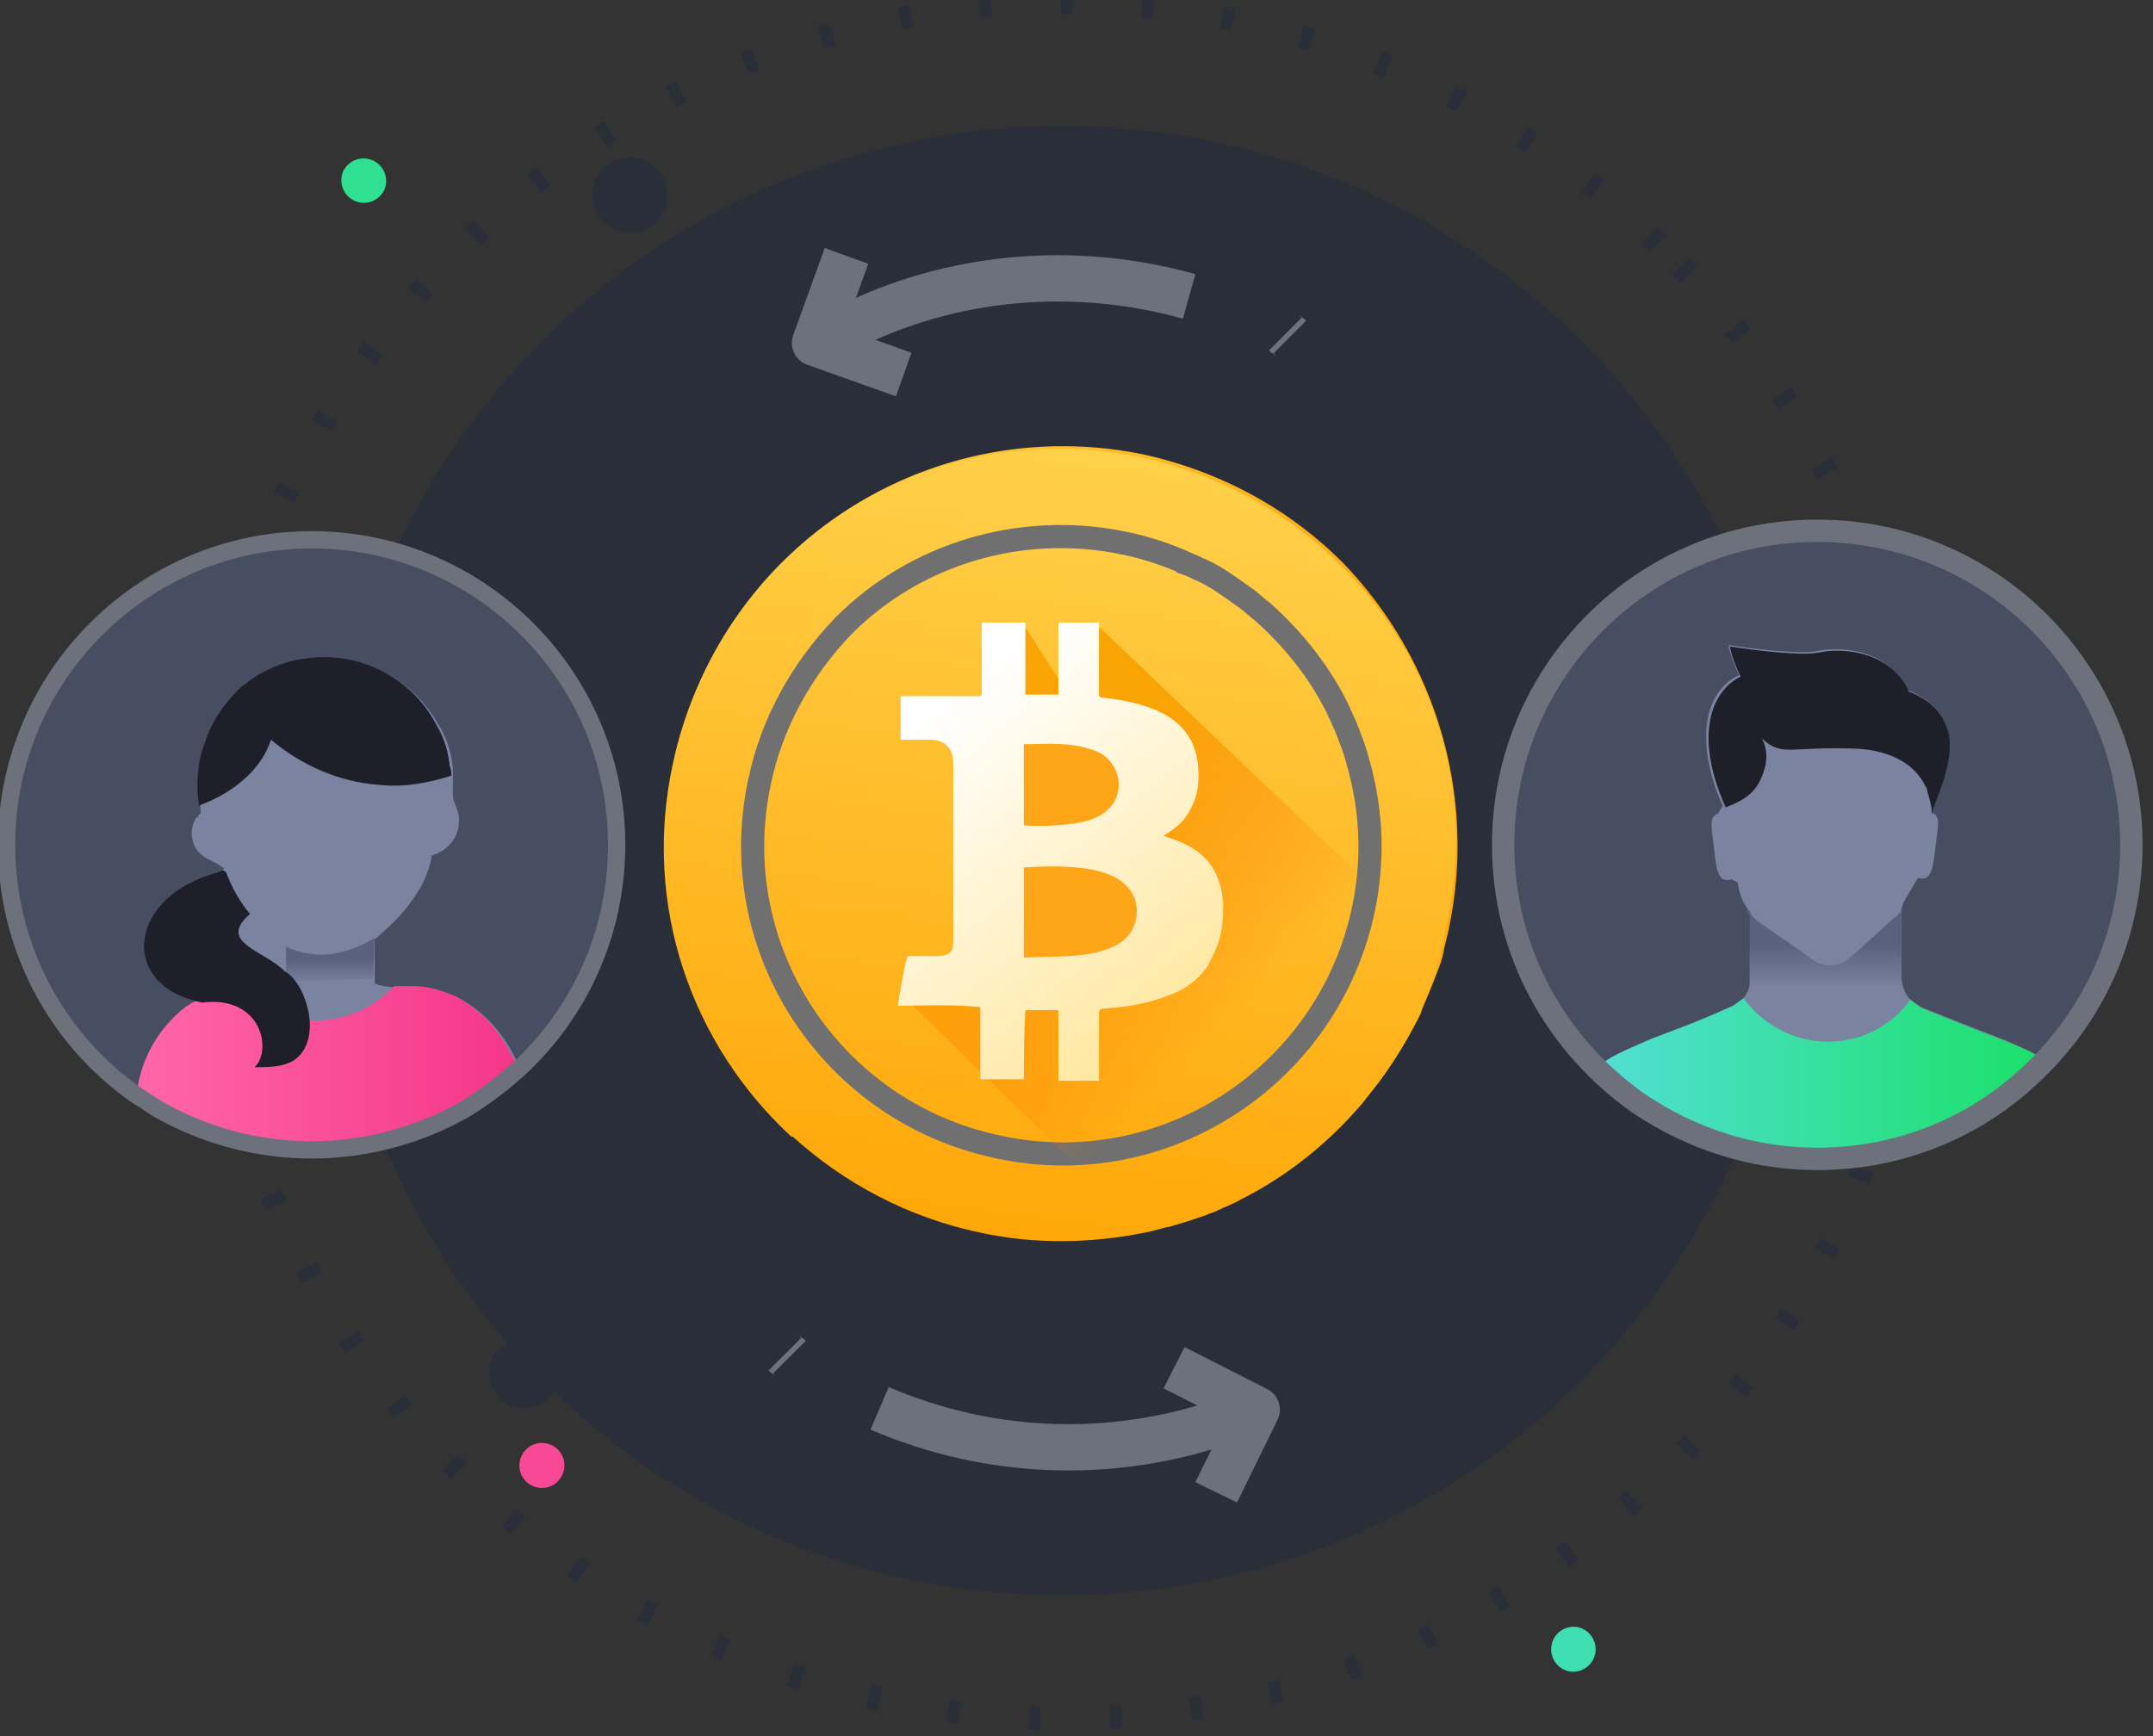 <svg xmlns="http://www.w3.org/2000/svg" width="186" height="150" fill="none">
    <rect width="100%" height="100%" fill="#333333" stroke="none"/>
    <defs>
        <linearGradient id="a" x1="138.095" x2="176.724" y1="93.206" y2="93.206" gradientUnits="userSpaceOnUse">
            <stop stop-color="#51DFD4"/>
            <stop offset="1" stop-color="#1BE068"/>
        </linearGradient>
        <linearGradient id="b" x1="157.668" x2="157.668" y1="85.454" y2="81.576" gradientUnits="userSpaceOnUse">
            <stop stop-color="#7A83A0"/>
            <stop offset=".991" stop-color="#58617D"/>
        </linearGradient>
        <linearGradient id="c" x1="11.96" x2="44.863" y1="91.826" y2="91.826" gradientUnits="userSpaceOnUse">
            <stop stop-color="#FF66A9"/>
            <stop offset="1" stop-color="#F53689"/>
        </linearGradient>
        <linearGradient id="d" x1="27.199" x2="27.199" y1="85.087" y2="82.848" gradientUnits="userSpaceOnUse">
            <stop stop-color="#7A83A0"/>
            <stop offset=".991" stop-color="#58617D"/>
        </linearGradient>
        <linearGradient id="e" x1="57.4" x2="125.881" y1="73.031" y2="73.031" gradientUnits="userSpaceOnUse">
            <stop offset=".003" stop-color="#FFD44F"/>
            <stop offset="1" stop-color="#FFA607"/>
        </linearGradient>
        <linearGradient id="f" x1="96.566" x2="87.214" y1="32.918" y2="109.088" gradientUnits="userSpaceOnUse">
            <stop offset=".003" stop-color="#FFD44F"/>
            <stop offset="1" stop-color="#FFA607"/>
        </linearGradient>
        <linearGradient id="g" x1="89.344" x2="105.708" y1="72.267" y2="88.63" gradientUnits="userSpaceOnUse">
            <stop stop-color="#FAA404"/>
            <stop offset="1" stop-color="#FF7904" stop-opacity="0"/>
        </linearGradient>
        <linearGradient id="h" x1="104.222" x2="79.638" y1="93.027" y2="62.151" gradientUnits="userSpaceOnUse">
            <stop stop-color="#FFE491"/>
            <stop offset="1" stop-color="#FFF"/>
        </linearGradient>
    </defs>
    <path fill="#2A2E38" d="M137.39 118.46c24.35-25.22 23.65-65.4-1.57-89.76-25.21-24.35-65.4-23.65-89.76 1.56-24.35 25.22-23.65 65.41 1.57 89.76 25.21 24.36 65.4 23.66 89.76-1.56Z"/>
    <path stroke="#2A2E38" stroke-dasharray="1 6" stroke-linejoin="round" stroke-width="2" d="M143.22 21.04C113.77-7.39 66.85-6.58 38.41 22.87 9.97 52.31 10.79 99.24 40.23 127.68c29.45 28.44 76.37 27.62 104.81-1.82 28.44-29.45 27.63-76.37-1.82-104.82Z"/>
    <path fill="#FFF" d="M110.59 92.58c10.06-10.42 9.77-27.02-.65-37.08-10.42-10.06-27.02-9.77-37.08.65-10.06 10.41-9.77 27.01.65 37.07 10.42 10.07 27.02 9.78 37.08-.64Z"/>
    <path stroke="#6C717B" stroke-linejoin="round" stroke-width="4" d="M111.04 28.86c.13.13.26.13.39.26M72.87 28.47c9.35-4.81 20.13-5.58 29.86-2.86"/>
    <path stroke="#6C717B" stroke-linejoin="round" stroke-width="4" d="m78.07 32.36-7.66-2.73 2.72-7.52M68.2 117.26c-.13-.13-.26-.13-.39-.26M105.98 122.71c-10 3.51-20.64 2.99-29.99-1.03"/>
    <path stroke="#6C717B" stroke-linejoin="round" stroke-width="4" d="m101.43 118.17 7.14 3.63-3.5 7.14"/>
    <path fill="#2A2E38" d="M57.34 18.29c.79-1.61.12-3.55-1.49-4.34a3.24 3.24 0 0 0-4.34 1.49A3.237 3.237 0 0 0 53 19.78c1.61.79 3.55.12 4.34-1.49Z"/>
    <path fill="#30E092" d="M33.19 16.43a1.949 1.949 0 0 0-3.5-1.71c-.47.97-.07 2.14.9 2.61.96.47 2.13.07 2.6-.9Z"/>
    <path fill="#40DFB3" d="M137.82 142.82c.18-1.06-.53-2.06-1.59-2.25a1.949 1.949 0 0 0-.66 3.84 1.95 1.95 0 0 0 2.25-1.59Z"/>
    <path fill="#F94895" d="M48.73 126.94c.19-1.06-.53-2.06-1.59-2.24-1.06-.19-2.06.53-2.24 1.59-.19 1.06.53 2.06 1.59 2.24 1.06.19 2.06-.53 2.24-1.59Z"/>
    <path fill="#2A2E38" d="M48.2 119.18c.28-1.62-.82-3.17-2.44-3.45-1.63-.27-3.17.82-3.45 2.44-.28 1.63.81 3.17 2.44 3.45 1.63.28 3.17-.81 3.45-2.44Z"/>
    <path fill="#E9F0F8" d="M184.26 72.99c0 7.27-2.86 13.76-7.53 18.7l-1.17 1.17c-4.8 4.54-11.3 7.27-18.44 7.27-5.71 0-11.03-1.82-15.44-4.81-1.3-.91-2.47-1.82-3.64-2.98-4.93-4.94-8.05-11.69-8.05-19.35 0-14.93 12.08-27.13 27.13-27.13 14.93.13 27.14 12.2 27.14 27.13Z"/>
    <path fill="#474E61" d="M184.13 72.99c0 7.92-3.38 14.93-8.7 19.87-4.8 4.54-11.3 7.27-18.44 7.27-5.71 0-11.03-1.82-15.44-4.81-7.01-4.93-11.69-12.98-11.69-22.33 0-14.93 12.08-27.13 27.13-27.13 15.06 0 27.14 12.2 27.14 27.13Z"/>
    <path fill="#7A83A0" d="m176.73 91.69-1.17 1.17c-4.81 4.54-11.3 7.27-18.44 7.27-5.71 0-11.03-1.82-15.45-4.81-1.29-.91-2.46-1.82-3.63-2.98.52-.78 1.69-1.3 3.77-2.21l.9-.39c1.69-.65 3.9-1.43 6.75-2.73.39-.13.78-.51 1.17-.78.13-.12.26-.38.39-.64.13-.39.26-.78.26-1.17v-5.46c-.13-.12-.13-.25-.26-.38-.52-.65-.78-1.56-.91-2.34l-.51-.26c-1.43.39-1.3-1.17-1.69-4.02-.13-1.17 0-1.43.52-1.69l.39-.65c-1.04-2.34-1.43-4.29-1.43-5.97 0-2.73 1.17-4.55 2.85-5.32-.91-1.95-.91-2.6-.91-2.6s5.72.91 7.66.52c2.47-.52 6.36.13 7.79 3.37 2.34.91 3.25 2.47 3.51 4.03.39 2.59-1.17 5.45-1.43 6.49 0 0 0 .13.13.13.39.13.52.52.39 1.56-.39 2.72-.26 4.41-1.69 4.02l-1.3 2.21c0 .26-.13.39-.13.52v5.71c0 .52.13 1.04.39 1.56.13.13.13.26.26.38.26.27.65.52 1.04.78 3.25 1.3 5.58 2.21 7.27 2.86 1.82.78 2.86 1.3 3.51 1.82Z"/>
    <path fill="url(#a)" d="m176.73 91.69-1.17 1.17c-4.81 4.54-11.3 7.27-18.44 7.27-5.71 0-11.03-1.82-15.45-4.81-1.29-.91-2.46-1.81-3.63-2.98.52-.78 1.69-1.3 3.77-2.21l.9-.39c1.69-.65 3.9-1.43 6.75-2.72.39-.14.78-.52 1.17-.78 1.56 2.2 4.29 3.76 7.27 3.76 2.99 0 5.58-1.43 7.14-3.63.26.26.65.51 1.04.77 3.25 1.3 5.58 2.21 7.27 2.86 1.69.65 2.73 1.17 3.38 1.69Z"/>
    <path fill="#1E1F28" d="M166.86 70.4c.13-.65-.26-1.56-.39-2.21 0-.13-.13-.26-.13-.26-1.04-2.2-3.5-3.11-5.84-3.24-5.97-.26-6.49.78-8.31-.91.52.91.65 2.21-.26 3.89-.65 1.17-1.82 1.69-2.85 2.08-2.73-6.1-1.3-10 1.29-11.29-.91-1.95-.91-2.6-.91-2.6s5.72.91 7.66.52c2.47-.52 6.37.13 7.79 3.37 2.34.91 3.25 2.47 3.51 4.03.26 2.59-1.3 5.45-1.56 6.62Z"/>
    <path fill="url(#b)" d="M151.15 84.55V79.1c-.13-.13-.13-.26-.26-.39v-.26c.26.52.65.9 1.17 1.3l4.29 2.98c1.03.91 2.46.91 3.5 0l4.02-3.63.39-.39v5.71c0 .26 0 .52.13.78h-13.24v-.65Z"/>
    <path stroke="#6C717B" stroke-linejoin="round" stroke-width="1.935" d="M175.43 92.86c-4.8 4.54-11.3 7.27-18.44 7.27-5.71 0-11.03-1.82-15.44-4.81-7.01-4.93-11.69-12.98-11.69-22.33 0-14.93 12.08-27.13 27.13-27.13 15.06 0 27.14 12.2 27.14 27.13 0 7.92-3.38 14.93-8.7 19.87Z"/>
    <path fill="#474E61" d="M53.27 72.99c0 7.66-3.24 14.54-8.44 19.35a31.43 31.43 0 0 1-4.67 3.5 26.831 26.831 0 0 1-13.24 3.51c-4.8 0-9.35-1.3-13.24-3.51-.65-.39-1.17-.78-1.82-1.17C5.11 90 .57 82.08.57 72.99c0-14.54 11.81-26.35 26.35-26.35 14.54 0 26.35 11.81 26.35 26.35Z"/>
    <path fill="#7A83A0" fill-rule="evenodd" d="M39.647 86.24c2.205 1.167 3.894 3.115 4.931 5.322.131.26.131.52.39 1.039-1.427 1.427-2.987 2.465-4.673 3.505H13.422c-.649 0-1.168-.52-1.298-1.17v-.518c.39-2.597 1.817-5.323 4.155-7.14.26-.26.779-.65 1.298-.65-1.948-.388-3.375-1.168-4.155-2.206-2.205-2.857-.389-7.27 4.675-8.828l1.168-.39s0-.128.13-.128c-1.04-.909-2.207-.78-2.727-2.338-.259-.908 0-1.556.26-2.076.13 0 .13-.13.26-.26.172-.174.172-.174.153-.268-.01-.049-.025-.12-.025-.251v-.26c-.128-1.818 0-3.635.52-5.322.65-1.818 1.687-3.376 2.986-4.544l.13-.13c.259-.129.52-.39.778-.519 1.168-.909 2.597-1.558 4.026-1.948.778-.13 1.556-.259 2.466-.259 4.153 0 7.789 2.336 9.737 5.841.778 1.299 1.037 2.466 1.168 3.636v2.336c0 .65.52 1.298.52 1.948.127 1.557-.91 2.855-2.338 3.244-.26 1.559-.909 2.858-1.818 4.025-.778 1.168-1.946 2.208-3.116 3.245v3.765s.13.26 1.948.39h1.557c1.429 0 2.597.389 3.767.91Z" clip-rule="evenodd"/>
    <path fill="url(#c)" d="M44.83 92.34a31.43 31.43 0 0 1-4.67 3.5 26.831 26.831 0 0 1-13.24 3.51c-4.8 0-9.35-1.3-13.24-3.51-.65-.39-1.17-.78-1.82-1.17v-.52c.39-2.72 1.82-5.32 4.16-7.14.38-.26.77-.52 1.29-.65-1.94-.39-3.24-1.16-4.15-2.2h6.23c1.69 2.46 4.54 4.02 7.79 4.02 2.72 0 5.19-1.17 6.88-2.98h1.56c1.42 0 2.59.38 3.76.9 2.21 1.17 3.9 3.12 4.93 5.33.39.39.39.65.52.91Z"/>
    <path fill="url(#d)" d="m32.37 81.04-.13 3.51-10.25.39.52-2.34c.12.13.25.13.39.26.38.26.64.39 1.03.65.13.13.39.26.65.52l.13.13v-2.34c-.13 0-.13-.13-.26-.13 1.95.91 4.42 1.43 7.92-.65Z"/>
    <path fill="#1E1F28" d="M38.99 67.02c-2.08.65-4.15 1.04-6.36.78-3.37-.26-6.62-1.69-9.22-3.89-.78 2.46-2.98 4.28-5.32 5.32-.26.13-.65.26-.91.39v-.13c-.26-1.82-.13-3.64.52-5.32.52-1.69 1.56-3.25 2.86-4.55l.13-.13c.26-.26.52-.39.65-.52 1.17-.91 2.59-1.55 4.15-1.94.78-.13 1.69-.26 2.47-.26 4.15 0 7.92 2.33 9.73 5.84.78 1.3 1.04 2.47 1.17 3.63.13.26.13.52.13.78ZM26.01 91.04c-.91 1.17-2.6 1.17-4.02 1.17 1.55-1.43.64-6.24-4.55-5.59-7.14-1.42-6.36-8.82.65-11.03l1.17-.39c.13 0 .13.13.26.13.52 1.43 1.3 2.73 2.08 3.64-2.86 2.46 1.16 3.11 2.98 4.93 1.69.91 3.12 5.06 1.43 7.14Z"/>
    <path stroke="#6C717B" stroke-linejoin="round" stroke-width="1.492" d="M44.83 92.34a31.43 31.43 0 0 1-4.67 3.5 26.831 26.831 0 0 1-13.24 3.51c-4.8 0-9.35-1.3-13.24-3.51-.65-.39-1.17-.78-1.82-1.17C5.11 90 .57 82.08.57 72.99c0-14.54 11.81-26.35 26.35-26.35 14.54 0 26.35 11.81 26.35 26.35 0 7.66-3.24 14.54-8.44 19.35Z"/>
    <path fill="url(#e)" d="M125.21 80.02c-.13.78-.39 1.56-.52 2.33-.13.65-.39 1.3-.65 1.95-.39 1.04-.78 1.95-1.17 2.86-.13.52-.39.91-.65 1.43-.91 1.68-1.95 3.37-3.11 4.93-.52.65-.91 1.17-1.43 1.82a37.05 37.05 0 0 1-10.39 8.17c-.77.39-1.43.78-2.2 1.04-1.3.52-2.6 1.04-3.9 1.3-.78.26-1.43.39-2.21.52-4.54 1.04-9.34 1.04-14.15 0-18.56-3.9-30.37-21.94-26.61-40.5 3.9-18.57 21.94-30.38 40.51-26.62 6.49 1.43 12.46 4.55 17.26 9.35 8.05 8.31 11.55 20.12 9.22 31.42Z"/>
    <path fill="url(#f)" fill-rule="evenodd" d="M121.967 57.175c-.131-.39-.39-.78-.651-1.168-1.426-2.597-3.375-5.063-5.451-7.14-4.674-4.675-10.644-7.919-17.265-9.347-18.565-3.895-36.609 8.047-40.503 26.61-2.596 12.204 1.687 24.148 10.256 32.066h.13c4.413 4.025 9.995 7.011 16.226 8.309 4.803 1.037 9.606.909 14.15 0 .78-.13 1.428-.39 2.206-.52 1.298-.389 2.597-.778 3.895-1.297.78-.39 1.559-.649 2.207-1.039 3.895-1.948 7.53-4.803 10.386-8.18.519-.648.908-1.167 1.427-1.816 1.168-1.558 2.208-3.116 3.117-4.933.258-.518.517-.91.648-1.427.389-.91.778-1.948 1.168-2.858.13-.388.261-.908.389-1.297.131-.26.131-.39.131-.649.26-.78.388-1.558.519-2.337 1.818-8.047.649-16.097-2.985-22.977Z" clip-rule="evenodd"/>
    <path stroke="#707070" stroke-width="2" d="M102.62 48.73c.39.13.78.39 1.17.52 1.43.65 2.59 1.56 3.89 2.47.52.39.91.78 1.43 1.17 2.6 2.33 4.8 5.06 6.36 8.17.26.52.52 1.17.78 1.69.39 1.04.78 1.95 1.04 2.99 1.17 4.02 1.43 8.31.52 12.72-2.99 14.41-17.14 23.76-31.55 20.64-14.41-2.99-23.75-17.14-20.64-31.55 1.04-5.06 3.64-9.73 7.27-13.5 6.23-6.23 15.32-8.95 24.15-7.14 1.94.39 3.89 1.04 5.58 1.82Z"/>
    <path fill="url(#g)" d="M124.54 82.34c-.13.65-.39 1.3-.65 1.95-.39 1.04-.78 1.95-1.17 2.85-.13.52-.39.91-.65 1.43-.9 1.69-1.94 3.38-3.11 4.93-.52.65-.91 1.17-1.43 1.82-2.99 3.38-6.49 6.1-10.39 8.18-.77.39-1.42.78-2.2 1.04-1.3.52-2.6 1.04-3.9 1.3-.78.26-1.42.39-2.2.52L78.33 86.37l6.75-5.33.9-1.82.13-3.63s-.25-13.5-.64-13.89c-.13-.13 2.85-7.92 2.85-7.92l3.64 5.71 2.59-5.71 29.99 28.56Z"/>
    <path fill="url(#h)" fill-rule="evenodd" d="M84.691 93.25h3.766c0-2.077 0-4.025.128-5.972h2.857v6.1h3.505v-5.84c0-.26.13-.39.39-.39 1.816-.13 3.634-.39 5.321-1.039 1.559-.518 2.727-1.298 3.636-2.596.648-1.168 1.168-2.336 1.298-3.634.131-1.298.131-2.466-.261-3.636-.907-2.985-3.764-3.634-4.802-4.023.519-.389 1.299-.78 1.947-1.688.909-1.298 1.168-2.726 1.039-4.154-.26-4.284-3.894-5.582-8.178-6.102-.39 0-.39-.129-.39-.39v-6.1h-3.505v6.23h-2.857v-6.23h-3.764v5.972c0 .39 0 .39-.39.39h-6.62v3.763h2.467c1.168 0 2.078.52 2.078 2.077v15.32c0 .907-.261 1.297-1.43 1.297H78.72c-.26 0-.39 0-.39.26-.259.908-.259 1.167-.778 4.025.58 0 1.17-.01 1.764-.017 1.792-.024 3.62-.05 5.375.145v6.232Z" clip-rule="evenodd"/>
    <path fill="#FEA618" d="M88.45 74.94v7.79c3.77-.13 5.84 0 7.92-1.04 1.04-.52 1.69-1.43 1.82-2.59.13-1.3-.39-2.34-1.56-3.12-1.95-1.3-5.84-1.17-8.18-1.04ZM88.45 64.3v7.01c1.43.13 4.15 0 5.45-.39 3.77-1.04 3.25-4.94.91-5.97-2.21-.91-4.41-.65-6.36-.65Z"/>
</svg>